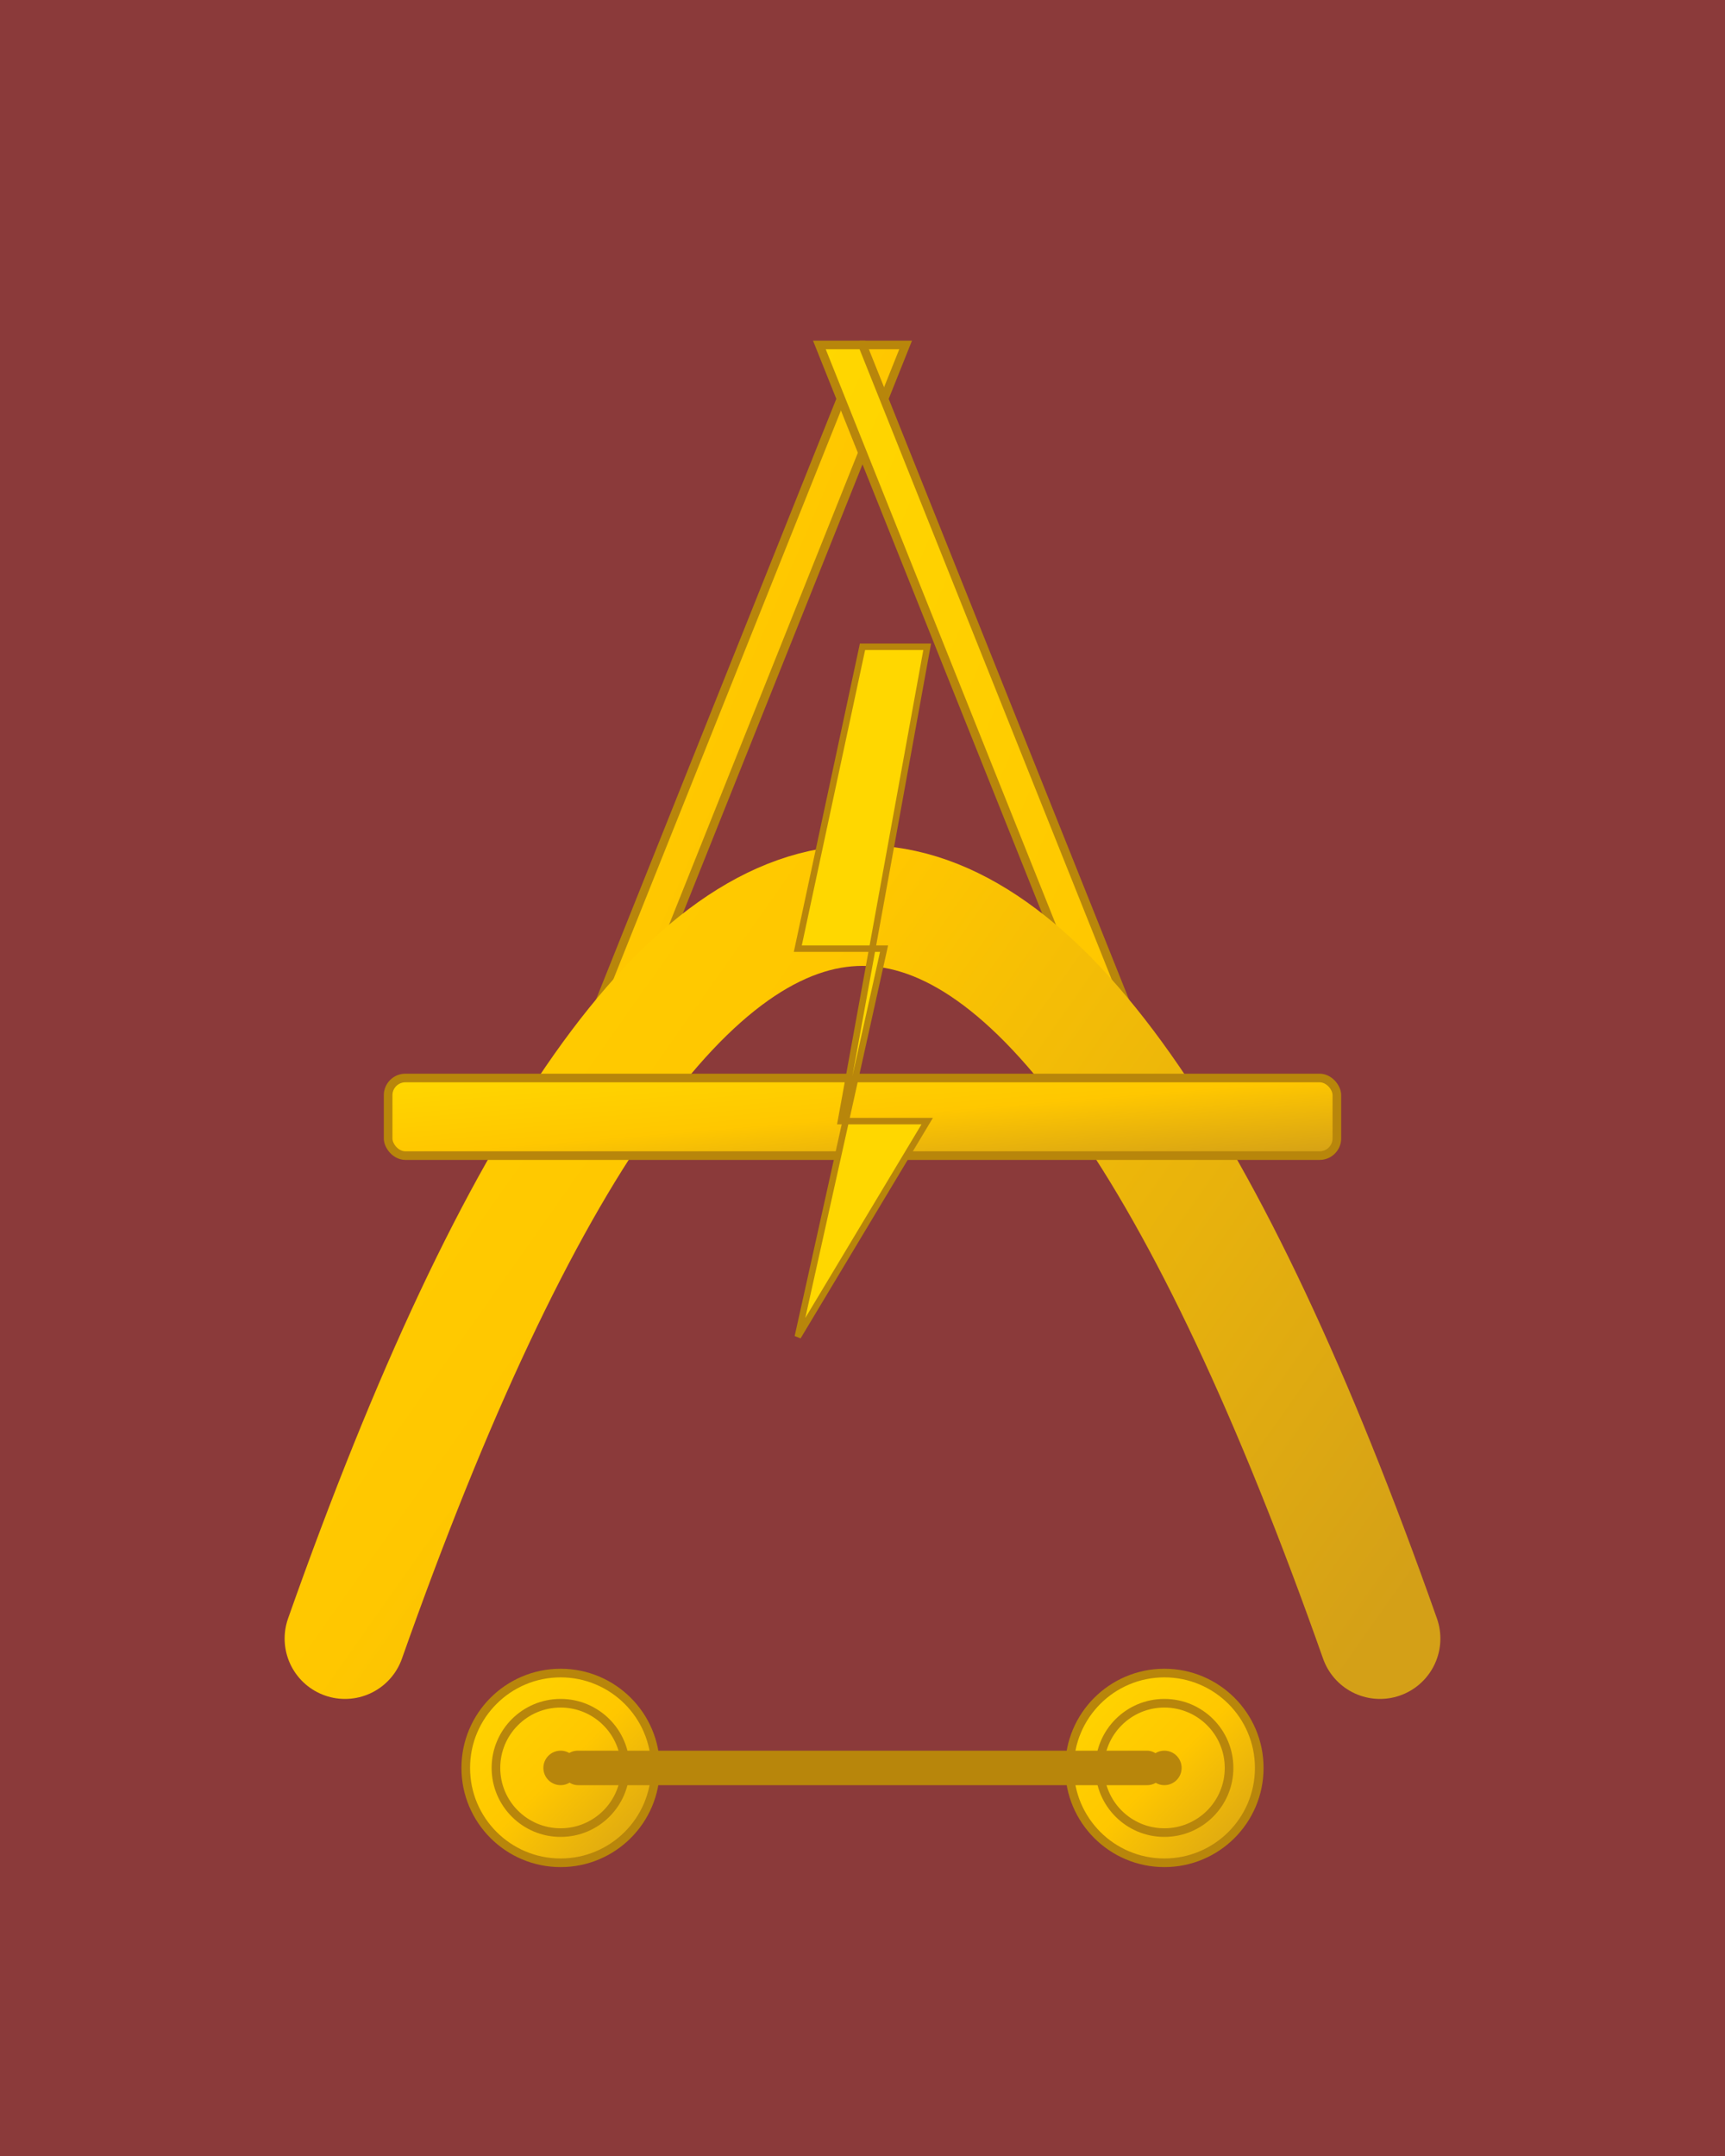 <?xml version="1.0" encoding="UTF-8"?>
<svg xmlns="http://www.w3.org/2000/svg" viewBox="0 0 400 500" width="400" height="500">
  <!-- Background -->
  <rect width="400" height="500" fill="#8B3A3A"/>

  <!-- Define gradient for golden effect -->
  <defs>
    <linearGradient id="goldGradient" x1="0%" y1="0%" x2="100%" y2="100%">
      <stop offset="0%" style="stop-color:#FFD700;stop-opacity:1" />
      <stop offset="50%" style="stop-color:#FFC700;stop-opacity:1" />
      <stop offset="100%" style="stop-color:#D4A017;stop-opacity:1" />
    </linearGradient>
    <filter id="shadow" x="-50%" y="-50%" width="200%" height="200%">
      <feDropShadow dx="3" dy="3" stdDeviation="4" flood-opacity="0.3"/>
    </filter>
  </defs>

  <!-- Main 'A' structure with golden gradient -->
  <g filter="url(#shadow)">
    <!-- Left diagonal of A -->
    <path d="M 80 380 L 200 80 L 210 80 L 90 380 Z" fill="url(#goldGradient)" stroke="#B8860B" stroke-width="2"/>

    <!-- Right diagonal of A -->
    <path d="M 310 380 L 190 80 L 200 80 L 320 380 Z" fill="url(#goldGradient)" stroke="#B8860B" stroke-width="2"/>

    <!-- Curved top of A -->
    <path d="M 80 380 Q 200 40 320 380" fill="none" stroke="url(#goldGradient)" stroke-width="28" stroke-linecap="round"/>

    <!-- Horizontal bar of A -->
    <rect x="90" y="250" width="220" height="18" fill="url(#goldGradient)" stroke="#B8860B" stroke-width="2" rx="4"/>
  </g>

  <!-- Lightning bolt inside A -->
  <g>
    <path d="M 200 150 L 185 220 L 205 220 L 185 310 L 215 260 L 195 260 L 215 150 Z" fill="#FFD700" stroke="#B8860B" stroke-width="1.5"/>
  </g>

  <!-- Left wheel -->
  <circle cx="130" cy="410" r="22" fill="url(#goldGradient)" stroke="#B8860B" stroke-width="2"/>
  <circle cx="130" cy="410" r="15" fill="none" stroke="#B8860B" stroke-width="2"/>
  <circle cx="130" cy="410" r="4" fill="#B8860B"/>

  <!-- Right wheel -->
  <circle cx="270" cy="410" r="22" fill="url(#goldGradient)" stroke="#B8860B" stroke-width="2"/>
  <circle cx="270" cy="410" r="15" fill="none" stroke="#B8860B" stroke-width="2"/>
  <circle cx="270" cy="410" r="4" fill="#B8860B"/>

  <!-- Connecting axle -->
  <rect x="130" y="406" width="140" height="8" fill="#B8860B" rx="4"/>
</svg>